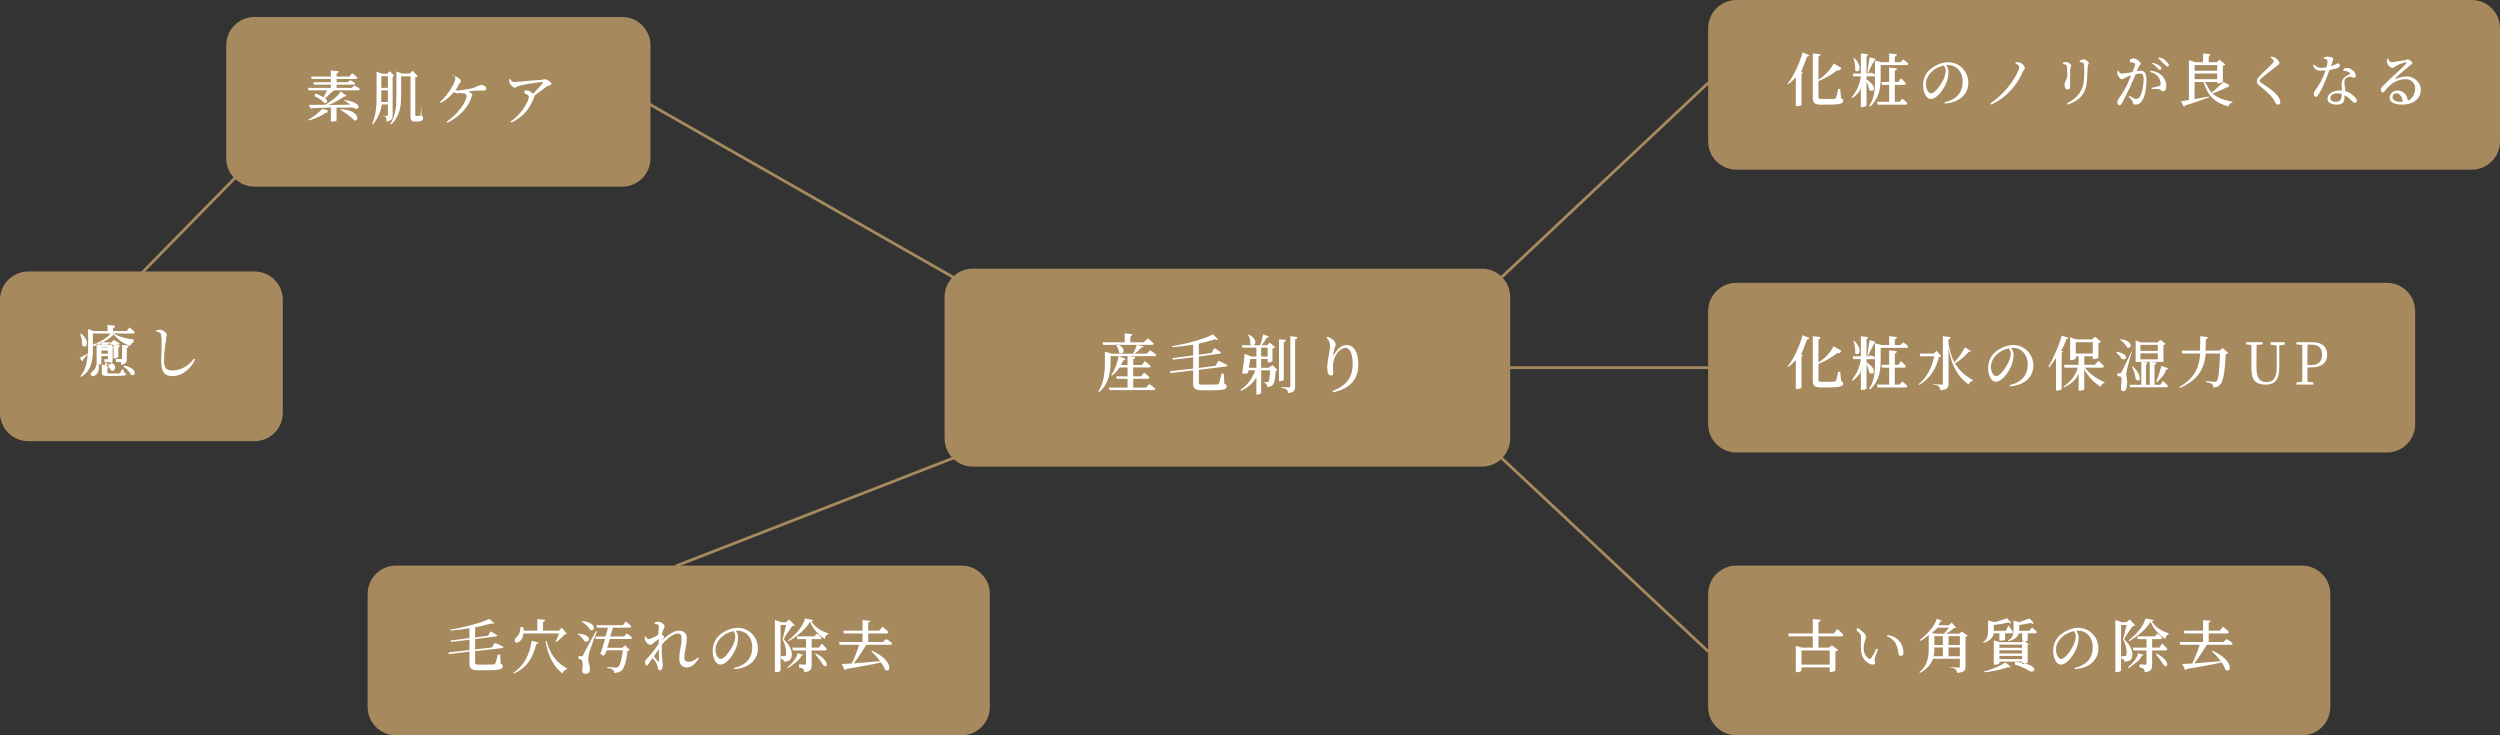 <?xml version="1.0" encoding="utf-8"?>
<!-- Generator: Adobe Illustrator 15.0.0, SVG Export Plug-In . SVG Version: 6.00 Build 0)  -->
<!DOCTYPE svg PUBLIC "-//W3C//DTD SVG 1.1//EN" "http://www.w3.org/Graphics/SVG/1.1/DTD/svg11.dtd">
<svg version="1.1" id="レイヤー_1" xmlns="http://www.w3.org/2000/svg" xmlns:xlink="http://www.w3.org/1999/xlink" x="0px"
	 y="0px" width="884px" height="260px" viewBox="0 0 884 260" enable-background="new 0 0 884 260" xml:space="preserve">
<rect x="0" y="0" width="884" height="260" fill="#333333" stroke="none"/>
<g>
	<path fill-rule="evenodd" clip-rule="evenodd" fill="#A7895E" d="M344,95h180c5.52,0,10,4.48,10,10v50c0,5.52-4.48,10-10,10H344
		c-5.52,0-10-4.48-10-10v-50C334,99.48,338.48,95,344,95z"/>
	<g>
		<path fill-rule="evenodd" clip-rule="evenodd" fill="#FFFFFF" d="M405.23,137.061h-4.53v-3.121h5.26c0.28,0,0.48-0.149,0.55-0.459
			c-0.73-0.791-1.96-1.73-1.96-1.73l-1.06,1.311h-2.79v-3.121h5.59c0.31,0,0.53-0.15,0.59-0.49c-0.79-0.81-2.02-1.76-2.02-1.76
			l-1.1,1.37h-3.06V127c0.51-0.1,0.68-0.36,0.73-0.82l-2.73-0.27v3.15h-2.38c0.34-0.54,0.66-1.1,0.94-1.7
			c0.47,0.02,0.61-0.18,0.64-0.49l-2.35-0.94c-0.52,2.73-1.51,5.21-2.61,6.63l0.3,0.239c0.97-0.72,1.86-1.68,2.63-2.86h2.83v3.121
			h-3.99l0.17,0.879h3.82v3.121h-6.62l0.24,0.879h15.6c0.31,0,0.53-0.149,0.59-0.489c-0.81-0.771-2.13-1.65-2.13-1.65
			L405.23,137.061z M394.64,122c0.5,0.71,1.02,1.76,1.06,2.68c1.75,1.03,2.85-1.64-0.84-3.05L394.64,122z M392.7,125.94h15.54
			c0.33,0,0.53-0.15,0.57-0.49c-0.79-0.75-2.13-1.61-2.13-1.61l-1.15,1.22h-4.29c0.9-0.66,1.8-1.54,2.38-2.22
			c0.46,0.04,0.72-0.11,0.81-0.34l-2.46-0.56c-0.29,0.92-0.8,2.24-1.26,3.12h-8.01v-0.02h0.32l-2.32-0.69v3.45
			c0,3.431-0.24,7.4-2.33,10.62l0.26,0.24c3.74-3.1,4.07-7.74,4.07-10.86V125.94z M404.37,121.06h-4.67V119
			c0.48-0.22,0.64-0.47,0.68-0.84l-2.68-0.28v3.18h-7.81l0.19,0.88h17.3c0.31,0,0.53-0.15,0.59-0.49c-0.81-0.83-2.11-1.8-2.11-1.8
			L404.37,121.06z"/>
		<path fill-rule="evenodd" clip-rule="evenodd" fill="#FFFFFF" d="M433.49,129.6c0.27-0.02,0.51-0.18,0.53-0.44
			c-0.99-0.66-3.18-1.61-3.18-1.61l-1.03,1.78l-5.91,0.77v-4.02l7.33-1.02c0.26-0.04,0.48-0.19,0.5-0.46
			c-0.89-0.64-2.34-1.56-2.34-1.56l-0.96,1.76l-4.53,0.64v-3.35v-0.57c2.15-0.48,4.13-1.01,5.69-1.54c0.55,0.2,0.93,0.18,1.13,0
			l-1.82-1.76c-2.87,1.56-9.11,3.35-14.39,4.16l0.06,0.4c2.42-0.18,4.95-0.51,7.33-0.93v3.83l-7.37,0.95l0.26,0.57l7.11-0.88v4
			l-8.23,0.97l0.24,0.62l7.99-0.95v4.601c0,1.959,0.85,2.439,3.15,2.439h2.82c4.74,0.02,5.89-0.29,5.89-1.41
			c0-0.43-0.18-0.68-0.82-0.9l-0.18-3.539h-0.86c-0.35,1.649-0.65,2.99-0.87,3.41c-0.13,0.239-0.25,0.33-0.57,0.369
			c-0.41,0.03-1.3,0.07-2.49,0.07h-2.77c-1.08,0-1.3-0.221-1.3-0.811v-4.43L433.49,129.6z"/>
		<path fill-rule="evenodd" clip-rule="evenodd" fill="#FFFFFF" d="M456.26,118.87v17.71c0,0.3-0.109,0.42-0.48,0.42
			c-0.449,0-2.619-0.16-2.619-0.16v0.311c1.02,0.16,1.52,0.359,1.84,0.619c0.279,0.311,0.41,0.701,0.48,1.23
			c2.189-0.2,2.459-0.99,2.459-2.279V120c0.551-0.09,0.75-0.39,0.801-0.82L456.26,118.87z M453.939,121
			c0.541-0.12,0.721-0.42,0.781-0.84L452.26,120v14.8h0.32c0.65,0,1.359-0.35,1.359-0.521V121z M448.561,130.06h-2.621v-3.12h2.32
			v1.26h0.28c0.56,0,1.38-0.4,1.399-0.57v-4.42c0.461-0.09,0.811-0.27,0.931-0.49l-1.931-1.56l-0.84,0.9h-1.97
			c0.66-0.83,1.351-1.89,1.79-2.7c0.359,0.04,0.66-0.16,0.76-0.4l-2.039-0.73c-0.221,1.13-0.611,2.71-1.041,3.83h-2.41
			c1.011-0.2,1.25-2.44-1.6-3.74l-0.35,0.16c0.86,0.83,0.86,2.17,0.86,3.3c0.23,0.15,0.49,0.24,0.71,0.28h-3.68l0.18,0.88h4.95v3.12
			h-1.84l-2.32-0.94c-0.15,1.79-0.53,4.78-0.86,6.94c0.84,0.16,1.43,0.09,2.03-0.15c0.07-0.28,0.13-0.631,0.23-0.97h2.32
			c-0.811,2.6-2.51,5.13-5.19,6.91l0.24,0.33c2.66-1.26,4.34-2.859,5.39-4.77v6.09h0.27c0.881,0,1.41-0.4,1.41-0.51v-8.05h3.16
			c-0.119,2.47-0.3,3.73-0.56,4.05c-0.08,0.109-0.17,0.15-0.33,0.15c-0.28,0-1.06-0.061-1.53-0.111L446.55,135
			c0.421,0.09,0.83,0.311,1,0.529c0.479,0.601,0.56,1,0.56,1.33c0.551-0.02,1.101-0.159,1.591-0.459
			c0.909-0.621,1.21-2.15,1.399-5.25c0.28-0.061,0.471-0.17,0.58-0.391l-1.729-1.65L448.561,130.06z M445.939,122.94h2.32v3.12
			h-2.32V122.94z M441.59,130.06c0.19-1.09,0.38-2.26,0.51-3.12h2.16v3.12H441.59z"/>
		<path fill-rule="evenodd" clip-rule="evenodd" fill="#FFFFFF" d="M470.3,122.3c0.091,1.29-1,5.36-1,7.67
			c0,0.64,0.12,1.629,0.351,2.139c0.25,0.511,0.58,0.681,1,0.681c0.459,0,0.789-0.33,0.789-0.81c0-0.791-0.14-1.48-0.14-2.4
			c0-1.5,0.421-2.8,1.171-4.18c0.829-1.48,2.209-2.4,3.27-2.4c1.55,0,2.56,2,2.56,5.65c0,3.879-1.271,7.42-7.12,9.6l0.26,0.46
			c6.531-1.41,8.86-5.149,8.86-9.81c0-4.18-1.44-6.9-4.21-6.9c-1.57,0-3.15,1.33-4.3,3.22c-0.261,0.42-0.45,0.4-0.38-0.06
			c0.14-0.75,0.29-1.39,0.529-2.09c0.17-0.55,0.36-0.91,0.36-1.4c0-0.57-0.819-1.61-1.78-2.13c-0.369-0.22-0.789-0.36-1.229-0.44
			l-0.271,0.26C469.95,120.42,470.3,121.05,470.3,122.3z"/>
	</g>
	<path fill-rule="evenodd" clip-rule="evenodd" fill="#A7895E" d="M614,100h230c5.52,0,10,4.48,10,10v40c0,5.52-4.48,10-10,10H614
		c-5.52,0-10-4.48-10-10v-40C604,104.48,608.48,100,614,100z"/>
	<g>
		<path fill-rule="evenodd" clip-rule="evenodd" fill="#FFFFFF" d="M650.7,131.48H650c-0.32,1.47-0.63,2.789-0.85,3.149
			c-0.121,0.21-0.25,0.28-0.49,0.32c-0.381,0.03-1.12,0.05-2.15,0.05h-2.29c-1,0-1.22-0.2-1.22-0.689v-5.63
			c2.58-1.05,5.109-2.54,6.63-3.84c0.53,0.21,1.07,0.11,1.479-0.84l-2.75-1.56c-1.14,2.35-3.27,4.37-5.359,5.75V120
			c0.49-0.12,0.689-0.41,0.73-0.81l-2.73-0.32v15.81c0,1.811,0.82,2.32,2.99,2.32h2.439c4,0,5.32-0.33,5.32-1.38
			c0-0.41-0.16-0.66-0.721-0.851L650.7,131.48z M632.3,129.8c0.94-0.69,1.86-1.53,2.7-2.49v10.25h0.38c0.729,0,1.59-0.32,1.62-0.42
			V125.98c0.34-0.05,0.52-0.16,0.6-0.3l-0.699-0.25c0.789-2.12,1.479-3.7,2.08-5.39c0.43,0.05,0.67-0.18,0.75-0.53l-2.32-1
			c-1.27,4.47-3.471,8.96-5.37,11.1L632.3,129.8z"/>
		<path fill-rule="evenodd" clip-rule="evenodd" fill="#FFFFFF" d="M671.66,136H670v-6h3.359c0.281,0,0.48-0.17,0.541-0.55
			c-0.641-0.84-1.721-1.76-1.721-1.76l-0.9,1.31H670v-4c0.5-0.12,0.68-0.41,0.72-0.82l-2.72-0.3V129h-2.689l0.149,1H668v6h-4.28
			l0.21,1h9.971c0.279,0,0.459-0.17,0.52-0.529c-0.66-0.801-1.779-1.58-1.779-1.58L671.66,136z M665,123h9.24
			c0.26,0,0.46-0.18,0.5-0.54c-0.66-0.74-1.78-1.42-1.78-1.42L672,122h-2v-2c0.5-0.09,0.68-0.39,0.72-0.82l-2.72-0.3V122h-2.7
			l-2.3-0.6v5.86c0,3.85,0,7.09-2.09,10.24l0.33,0.221c3.41-3.111,3.76-6.831,3.76-10.461V123z M660,127h3v-0.55
			c0-0.45-1.52-0.77-1.52-0.77l-0.94,0.32H660v-6c0.34-0.12,0.439-0.4,0.47-0.83l-2.47-0.28V126h-2.84l0.16,1H658
			c-0.41,3.18-1.79,5.609-3.2,7.439l0.3,0.23c1.34-1.109,2.811-2.391,2.9-3.81v7h0.42c0.76,0,1.58-0.34,1.58-0.52v-8.73
			c0.43,1.29,0.9,2.41,1,3.25c2,1.021,2.67-1.459-1-3.779V127z M655.38,120.53c0.32,0.92,0.74,2.94,0.62,4.47
			c1.65,1,2.63-1.6-0.359-4.52L655.38,120.53z M660.54,126c0.58-1.78,1.76-3.75,2.46-4.87c0,0,0-0.15,0.08-0.34l-1.96-0.52
			c-0.28,1.26-0.591,3.6-0.81,5.41L660.54,126z"/>
		<path fill-rule="evenodd" clip-rule="evenodd" fill="#FFFFFF" d="M694.859,122.83c-0.819,1.34-2.359,3.82-3.799,5.29
			c-0.9-1.61-1.621-4.03-2.061-6.43V120c0.5-0.12,0.641-0.39,0.7-0.81l-2.7-0.32v16.7c0,0.31-0.12,0.43-0.48,0.43
			c-0.479,0-2.879-0.18-2.879-0.18V136c1.079,0.141,1.6,0.34,1.959,0.62c0.32,0.44,0.461,0.83,0.521,1.38
			c2.56-0.221,2.88-1,2.88-2.29v-12.56c1.2,6.97,3.74,10.321,7.1,12.831c0.26-0.74,0.82-1.271,1.5-1.371l0.061-0.199
			c-2.34-1.23-4.66-3.061-6.381-5.92c1.861-1.12,3.761-2.7,4.9-4.16c0.461,0.1,0.641,0.02,0.78-0.18L694.859,122.83z M684.76,124.02
			L683.82,125h-5l0.16,1h4.939c-0.72,3.69-2.48,7.45-5.52,9.859l0.22,0.24c4.12-2.32,6.06-6.12,7-9.879
			c0.44-0.04,0.64-0.1,0.78-0.33L684.76,124.02z"/>
		<path fill-rule="evenodd" clip-rule="evenodd" fill="#FFFFFF" d="M710.67,136.6c5.859-0.379,8.33-3.879,8.33-7.32
			c0-4.16-3.3-7.28-7.1-7.28c-2.17,0-4.48,0.97-6.291,2.42c-1.879,1.56-2.609,3.74-2.609,5.7c0,2.521,1.109,4.88,2.7,4.88
			c2.42,0,4.989-3.96,5.77-6.4c0.351-1.16,0.53-2.34,0.53-3.32c0-0.82-0.4-1.6-0.83-2.24c0.21-0.02,0.41-0.04,0.609-0.04
			c2.931,0,5.221,2.3,5.221,5.88c0,3.601-2,6.32-6.42,7.28L710.67,136.6z M711,124.98c0,0.96-0.38,2.22-0.85,3.24
			c-0.871,1.74-2.91,4.78-4.32,4.78c-0.91,0-1.83-1.46-1.83-3.28c0-1.72,0.83-3.26,2.21-4.52c1.12-1.02,2.62-1.72,4.14-2.02
			C710.73,123.72,711,124.28,711,124.98z"/>
		<path fill-rule="evenodd" clip-rule="evenodd" fill="#FFFFFF" d="M743.38,130c0.3,0,0.5-0.17,0.56-0.55
			c-0.739-0.88-1.92-1.9-1.92-1.9l-1.3,1.45H737v-3h3v0.99h0.32c0.649,0,1.649-0.36,1.68-0.49v-5.23c0.42-0.07,0.72-0.22,0.859-0.48
			l-2.06-1.73L739.73,120h-5.681l-2.05-0.74v8.08h0.3c0.841,0,1.7-0.39,1.7-0.56V126h1v3h-5.13l0.159,1h4.611
			c-0.461,2.54-2.511,5-4.98,6.721l0.189,0.26c2.68-1.26,4.541-2.961,5.15-5.041v6.201h0.32c0.979,0,1.68-0.381,1.68-0.5v-7.081
			c1.37,2.68,3.55,4.84,5.82,6.2c0.199-0.8,0.699-1.26,1.34-1.38l0.04-0.22c-2.23-0.92-5.351-2.86-6.98-5.16H743.38z M734,121h6v4
			h-6V121z M729.02,118.7c-1.129,4.02-3.02,8.06-4.699,10.92l0.279,0.35c0.86-1.23,1.641-2.24,2.4-3.37v11.5h0.38
			c0.729,0,1.59-0.379,1.62-0.52v-12.95c0.359-0.06,0.54-0.16,0.62-0.32l-0.87-0.27c0.77-1.14,1.38-2.38,1.92-4.18
			c0.439,0,0.689-0.16,0.77-0.42L729.02,118.7z"/>
		<path fill-rule="evenodd" clip-rule="evenodd" fill="#FFFFFF" d="M763.859,136.061h-2.02V129c0.42-0.1,0.6-0.41,0.641-0.81
			l-2.32-0.3v8.17h-1.32V129c0.301-0.1,0.43-0.41,0.45-0.81l-2.13-0.3v8.17h-4.12l0.149,0.879h12.871c0.26,0,0.459-0.149,0.52-0.489
			c-0.641-0.79-1.76-1.72-1.76-1.72L763.859,136.061z M754.24,123.21c-3.59,7.48-3.59,7.48-4.1,8.31
			c-0.201,0.48-0.261,0.48-0.521,0.48h-0.88v1c0.42,0.02,0.72,0.05,1,0.141c0.47,0.139,0.609,1.109,0.24,3.469
			c-0.08,1.391,0.239,1.73,0.649,1.73c0.83,0,1.33-0.561,1.37-1.439c0.43-2.61-0.141-3.51-0.16-4.461c0-0.5,0.11-1.17,0.27-1.79
			c0.25-1.03,1.631-6.12,2.36-8.6L754.24,123.21z M748.24,124.64c0.76,0.61,1.64,1.43,1.859,2.16c1.99,1.14,3.03-1.68-1.68-2.44
			L748.24,124.64z M749.641,120.1c0.92,0.64,2.239,1.99,2.56,2.79c1.5,0.77,2.47-2.33-2.38-2.95L749.641,120.1z M753.93,129.66
			c0.631,1.449,1.271,3.65,1.23,4.34c1.57,1.82,2.689-0.88-0.99-4.47L753.93,129.66z M762.75,135.12c1.24-1.39,2.43-2.11,3.189-4.43
			c0.42,0.03,0.641-0.16,0.74-0.43l-2.41-0.89c-0.52,2.13-1.289,4.18-1.81,5.63L762.75,135.12z M756.84,127.94H763v0.04h0.34
			c0.96,0,1.66-0.01,1.66-0.02V122c0.42-0.06,0.62-0.18,0.76-0.41l-1.85-1.43l-0.99,0.9h-6l-1.76-0.7V128h0.279
			c0.871,0,1.4-0.02,1.4-0.02V127.94z M756.84,127.06v-2.12H763v2.12H756.84z M763,121.94v2.12h-6.16v-2.12H763z"/>
		<path fill-rule="evenodd" clip-rule="evenodd" fill="#FFFFFF" d="M785.93,123.05L784.82,124h-4.95c0.09-1.29,0.11-2.64,0.13-4
			c0.46-0.09,0.6-0.38,0.66-0.81l-2.66-0.32c0,2.01,0.02,3.62-0.08,5.13h-6.439l0.18,1H778c-0.34,4.61-1.68,8.6-7.359,11.82
			l0.219,0.34c6.94-3.09,8.641-7.3,9.091-12.16H785c-0.16,5.14-0.5,9.109-1.18,9.75c-0.19,0.189-0.36,0.25-0.73,0.25
			c-0.46,0-2.05-0.13-3.05-0.25l-0.021,0.33c0.891,0.16,1.82,0.449,2.181,0.73c0.3,0.26,0.409,0.699,0.39,1.189
			c1.07,0,1.82-0.279,2.37-0.93c1.26-1.09,1.819-5.13,2.04-10.84c0.46-0.08,0.7-0.15,0.88-0.4L785.93,123.05z"/>
		<path fill-rule="evenodd" clip-rule="evenodd" fill="#FFFFFF" d="M807.92,121h-5.061v0.88l2.181,0.31l0.021,7.39
			c0,4.05-1.211,5.54-3.65,5.54c-2.15,0-3.52-1.261-3.52-5.15v-1.86c0-2.12,0-4.12,0.039-6.11l2.11-0.24V121h-5.79v0.78l1.84,0.2
			c0.02,2,0.02,4.05,0.02,6.07v2.4c0,4.36,1.931,5.55,4.961,5.55c2.869,0,4.869-1.23,4.869-5.93l0.021-7.92l1.96-0.27V121z"/>
		<path fill-rule="evenodd" clip-rule="evenodd" fill="#FFFFFF" d="M817.05,129.94c4.351,0,5.841-2.04,5.841-4.52
			c0-2.65-1.57-4.42-5.211-4.42h-5.65v0.77l2.041,0.22c0.039,1.96,0.039,3.93,0.039,5.93v1.1c0,2,0,3.99-0.039,5.99l-2.041,0.221
			V136H818v-0.76l-2.07-0.24c-0.039-1.73-0.039-3.38-0.039-5.06H817.05z M817.32,121.88c2.619,0,3.789,1.28,3.789,3.54
			c0,2.16-1.09,3.64-3.819,3.64h-1.399v-1.14c0-2.03,0-4.07,0.039-6.04H817.32z"/>
	</g>
	<path fill-rule="evenodd" clip-rule="evenodd" fill="#A7895E" d="M614,0h260c5.52,0,10,4.48,10,10v40c0,5.52-4.48,10-10,10H614
		c-5.52,0-10-4.48-10-10V10C604,4.48,608.48,0,614,0z"/>
	<g>
		<path fill-rule="evenodd" clip-rule="evenodd" fill="#FFFFFF" d="M650.7,31.48H650c-0.32,1.47-0.63,2.79-0.85,3.15
			c-0.121,0.21-0.25,0.28-0.49,0.32c-0.381,0.03-1.12,0.05-2.15,0.05h-2.29c-1,0-1.22-0.2-1.22-0.69v-5.63
			c2.58-1.05,5.109-2.54,6.63-3.84c0.53,0.21,1.07,0.11,1.479-0.84l-2.75-1.56c-1.14,2.35-3.27,4.37-5.359,5.74V20
			c0.49-0.12,0.689-0.41,0.73-0.81L641,18.87v15.81c0,1.81,0.82,2.32,2.99,2.32h2.439c4,0,5.32-0.33,5.32-1.38
			c0-0.41-0.16-0.66-0.721-0.85L650.7,31.48z M632.3,29.8c0.94-0.69,1.86-1.53,2.7-2.49v10.25h0.38c0.729,0,1.59-0.32,1.62-0.42
			V25.98c0.34-0.05,0.52-0.16,0.6-0.3l-0.699-0.25c0.789-2.12,1.479-3.7,2.08-5.39c0.43,0.05,0.67-0.18,0.75-0.53l-2.32-1
			c-1.27,4.47-3.471,8.96-5.37,11.1L632.3,29.8z"/>
		<path fill-rule="evenodd" clip-rule="evenodd" fill="#FFFFFF" d="M671.66,36H670v-6h3.359c0.281,0,0.48-0.17,0.541-0.55
			c-0.641-0.84-1.721-1.76-1.721-1.76l-0.9,1.31H670v-4c0.5-0.12,0.68-0.41,0.72-0.82l-2.72-0.3V29h-2.689l0.149,1H668v6h-4.28
			l0.21,1h9.971c0.279,0,0.459-0.17,0.52-0.53c-0.66-0.8-1.779-1.58-1.779-1.58L671.66,36z M665,23h9.24c0.26,0,0.46-0.18,0.5-0.54
			c-0.66-0.74-1.78-1.42-1.78-1.42L672,22h-2v-2c0.5-0.09,0.68-0.39,0.72-0.82l-2.72-0.3V22h-2.7l-2.3-0.6v5.86
			c0,3.85,0,7.09-2.09,10.24l0.33,0.22c3.41-3.11,3.76-6.83,3.76-10.46V23z M660,27h3v-0.55c0-0.45-1.52-0.77-1.52-0.77L660.54,26
			H660v-6c0.34-0.12,0.439-0.4,0.47-0.83L658,18.89V26h-2.84l0.16,1H658c-0.41,3.18-1.79,5.61-3.2,7.44l0.3,0.23
			c1.34-1.11,2.811-2.39,2.9-3.81v7h0.42c0.76,0,1.58-0.34,1.58-0.52v-8.73c0.43,1.29,0.9,2.41,1,3.25c2,1.02,2.67-1.46-1-3.78V27z
			 M655.38,20.53c0.32,0.92,0.74,2.94,0.62,4.47c1.65,1,2.63-1.6-0.359-4.52L655.38,20.53z M660.54,26
			c0.58-1.78,1.76-3.75,2.46-4.87c0,0,0-0.15,0.08-0.34l-1.96-0.52c-0.28,1.26-0.591,3.6-0.81,5.41L660.54,26z"/>
		<path fill-rule="evenodd" clip-rule="evenodd" fill="#FFFFFF" d="M687.67,36.6c5.859-0.38,8.33-3.88,8.33-7.32
			c0-4.16-3.3-7.28-7.1-7.28c-2.17,0-4.48,0.97-6.291,2.42c-1.879,1.56-2.609,3.74-2.609,5.7c0,2.52,1.109,4.88,2.7,4.88
			c2.42,0,4.989-3.96,5.77-6.4c0.351-1.16,0.53-2.34,0.53-3.32c0-0.82-0.4-1.6-0.83-2.24c0.21-0.02,0.41-0.04,0.609-0.04
			c2.931,0,5.221,2.3,5.221,5.88c0,3.6-2,6.32-6.42,7.28L687.67,36.6z M688,24.98c0,0.96-0.38,2.22-0.85,3.24
			c-0.871,1.74-2.91,4.78-4.32,4.78c-0.91,0-1.83-1.46-1.83-3.28c0-1.72,0.83-3.26,2.21-4.52c1.12-1.02,2.62-1.72,4.14-2.02
			C687.73,23.72,688,24.28,688,24.98z"/>
		<path fill-rule="evenodd" clip-rule="evenodd" fill="#FFFFFF" d="M714,23.74c0,0.3-0.12,0.74-0.359,1.31
			c-1.361,3.19-4.74,8.07-9.82,11.49l0.32,0.46c5.619-2.75,9.1-6.92,11.129-11.63c0.28-0.72,0.73-0.79,0.73-1.31
			c0-0.63-0.939-1.64-1.689-1.92c-0.451-0.14-1.031-0.16-1.57-0.14l-0.08,0.4C713.66,22.89,714,23.19,714,23.74z"/>
		<path fill-rule="evenodd" clip-rule="evenodd" fill="#FFFFFF" d="M730.48,22.91c0.319,0.16,0.359,0.31,0.399,0.77
			c0.101,0.74,0.12,2.71,0.12,3.63c-0.76,1.53-1,2.26-1,2.77c0,0.85,0.49,1.57,1.109,1.57c0.511,0,0.891-0.29,0.891-1.12
			c0-0.96-0.05-5.03,0.02-5.89c0.061-0.75,0.351-0.96,0.351-1.38c0-0.55-1.06-1.33-1.69-1.33c-0.38,0-0.859,0.11-1.279,0.27v0.37
			C729.82,22.67,730.18,22.77,730.48,22.91z M738,28c0.061-1.2,0.16-3.34,0.2-4.5c0.04-0.63,0.399-0.75,0.399-1.2
			c0-0.47-1.18-1.3-1.789-1.3c-0.391,0-1.011,0.26-1.461,0.51l0.021,0.38c0.489,0.08,0.909,0.17,1.159,0.31
			c0.351,0.2,0.391,0.45,0.41,0.83c0.09,1.27,0.061,3.24-0.039,4.93c-0.25,3.99-2.11,6.6-6.051,8.65l0.28,0.39
			C735.779,35.41,737.83,32.6,738,28z"/>
		<path fill-rule="evenodd" clip-rule="evenodd" fill="#FFFFFF" d="M763.18,20.58c1.08,1.1,1.641,1.75,2.141,2.15
			c0.49,0.4,0.74,0.76,1.06,0.76c0.34,0,0.54-0.16,0.54-0.46c0-0.37-0.22-0.68-0.74-1.03c-0.58-1.04-1.52-1.42-2.729-1.74
			L763.18,20.58z M760.279,25.47c1.381,0.29,2.24,0.88,2.861,1.71c0.639,0.86,0.84,1.79,0.859,2.35c0.02,0.54-0.09,0.74-0.55,0.91
			c-0.58,0.2-1.79,0.43-2.66,0.62l0.11,0.45c0.779-0.06,2.08-0.08,2.569,0.02c0.671,0.15,0.65,0.74,1.351,0.74
			c0.8,0,1.18-0.74,1.18-1.69c0-1.59-0.59-2.97-1.6-3.88c-0.95-0.94-2.19-1.5-3.9-1.72L760.279,25.47z M753.16,22
			c0.52,0.05,1.199,0.15,1.52,0.28c0.26,0.12,0.32,0.27,0.32,0.47c0,0.31-0.4,1.37-0.98,2.74c-1.52,0.35-3.199,0.51-3.84,0.51
			c-0.56,0-0.74-0.31-1-0.96l-0.359,0.07c-0.12,0.42-0.18,0.89-0.101,1.03c0.16,0.85,0.96,1.86,1.5,1.86c0.5,0,0.8-0.27,1.62-0.67
			c0.4-0.2,1.02-0.49,1.7-0.78c-0.44,1.28-0.92,2.42-1.38,3.38c-1.1,2.19-2.04,3.68-3.1,5.09c-0.301,0.45-0.36,0.72-0.36,1.19
			c0,0.65,0.36,1.01,0.7,1.01c0.359,0,0.619-0.16,0.959-0.8c0.82-1.44,1.881-3.66,2.94-5.89c0.601-1.29,1.261-2.86,1.82-4.24
			c0.64-0.17,1.239-0.29,1.67-0.29c0.92,0,1.21,0.64,1.21,2.02c0,2.27-0.59,4.92-1.25,6.01c-0.471,0.74-0.88,0.97-1.48,0.97
			c-0.47,0-1.33-0.5-2.39-1.14l-0.2,0.31c1.061,1.04,1.221,1.3,1.34,1.69c0.26,0.81,0.42,1.14,1.121,1.14
			c0.989,0,1.819-0.58,2.329-1.42c1.011-1.65,1.53-4.56,1.53-7.1c0-2.52-0.689-3.48-1.93-3.48c-0.42,0-1,0.09-1.53,0.18l0.78-1.65
			c0.229-0.47,0.68-0.67,0.68-1.07c0-0.44-1.55-1.78-2.38-1.78c-0.62,0-1.101,0.16-1.46,0.32V22z M760.96,22.43
			c0.88,0.55,1.42,1.1,1.819,1.53c0.381,0.39,0.621,0.74,0.94,0.74c0.32,0,0.54-0.2,0.54-0.5c0-0.31-0.18-0.59-0.66-0.96
			c-0.539-0.41-1.34-0.76-2.399-1.07L760.96,22.43z"/>
		<path fill-rule="evenodd" clip-rule="evenodd" fill="#FFFFFF" d="M786.359,29.06c-1.1,0.63-3.02,2.7-4.33,3.7
			c-0.84-0.92-1.739-2.85-2.399-3.76H784v0.44h0.32c0.67,0,1.66-0.25,1.68-0.34v-5.88c0.42-0.06,0.72-0.19,0.859-0.43l-2.069-1.7
			L783.83,22H781v-2c0.37-0.32,0.51-0.54,0.54-0.86L779,18.89V22h-2.78L774,21.23v14.13c-1.2,0.2-2.18,0.36-2.82,0.44l1.04,1.96
			c0.2-0.06,0.4-0.22,0.48-0.48c3.95-1.18,6.3-2.16,8.47-2.86l-0.029-0.3c-2.121,0.34-3.711,0.68-5.141,0.94V29h3.15
			c1.56,5.02,4.069,7.36,8.83,8.64c0.239-0.78,0.739-1.3,1.439-1.44l0.02-0.22c-2.799-0.52-5.58-1.4-7.1-2.92
			c1.54-0.62,3.86-1.48,5.08-2.22c0.42,0.22,0.62,0.18,0.76-0.84L786.359,29.06z M784,23v2h-8v-2H784z M776,26h8v2h-8V26z"/>
		<path fill-rule="evenodd" clip-rule="evenodd" fill="#FFFFFF" d="M804,21.65c0,0.25-0.13,0.45-0.51,0.84
			c-0.98,1.08-4.221,3.92-5.08,5.12c-0.27,0.37-0.41,0.74-0.41,1.1c0,0.41,0.18,0.84,0.58,1.27c2.46,2,4.109,3.43,5.09,4.78
			c0.57,0.83,0.76,1.3,0.971,1.71c0.149,0.29,0.43,0.53,0.779,0.53c0.62,0,0.9-0.43,0.9-0.98c0-0.61-0.381-1.33-0.94-2.08
			c-1.31-1.74-3.38-3.02-5.62-4.55c-0.49-0.33-0.76-0.57-0.76-0.84c0-0.24,0.16-0.45,0.779-1.02c0.931-0.82,3.771-3.06,5.141-4.1
			c0.689-0.53,1.08-0.68,1.08-1.16c0-0.54-0.75-1.45-1.53-1.88c-0.38-0.21-0.85-0.31-1.399-0.39l-0.271,0.33
			C803.641,20.88,804,21.29,804,21.65z"/>
		<path fill-rule="evenodd" clip-rule="evenodd" fill="#FFFFFF" d="M828.5,25c0.7,0.04,1.609,0.2,2.2,0.59
			c0.329,0.2,0.399,0.42,0.069,0.61c-0.289,0.29-1.229,0.61-1.89,1.27c-0.61,0.61-0.88,1.33-0.88,2.39c0,0.67,0.08,1.42,0.12,2.18
			c-0.25-0.02-0.521-0.04-0.79-0.04c-2.59,0-4.33,1.2-4.33,2.94c0,1.3,1.32,2.06,3.34,2.06c1.79,0,2.66-0.71,2.66-2.44
			c0-0.27-0.01-0.57-0.03-0.88c1.011,0.47,1.851,1.15,2.53,1.89c0.52,0.49,0.8,0.8,1.22,0.8c0.36,0,0.64-0.21,0.64-0.69
			c0-0.69-0.56-1.42-1.6-2.14c-0.54-0.54-1.369-1.02-2.42-1.29c-0.12-1.1-0.311-2.18-0.34-2.72c-0.04-0.7,0-1.29,0.34-1.69
			c0.34-0.41,0.93-0.63,1.49-0.7c0.79-0.04,1.13,0.35,1.609,0.35c0.391,0,0.561-0.32,0.561-0.78c0-0.82-0.6-1.58-1.66-2.25
			c-0.66-0.48-1.561-0.56-2.46-0.25L828.5,25z M828,33.7c0,1.33-0.471,2.3-2.05,2.3c-1.39,0-1.95-0.59-1.95-1.38
			c0-0.76,0.8-1.62,2.42-1.62c0.561,0,1.09,0.07,1.58,0.18V33.7z M821.641,20.64c0.26,0.06,0.619,0.18,0.92,0.34
			c0.34,0.18,0.459,0.36,0.439,0.78c-0.02,0.5-0.141,1.28-0.32,2.04c-0.539,0.1-1.18,0.2-1.76,0.2c-1.34,0-1.84-0.44-2.7-1.14
			l-0.34,0.24c0.62,1.48,1.32,1.9,2.88,1.9c0.48,0,1-0.03,1.52-0.08c-0.899,2.99-2.479,5.5-3.739,7.21
			c-0.28,0.35-0.38,0.66-0.38,1.05c0,0.52,0.24,1.06,0.72,1.06c0.42,0,0.7-0.43,1.06-1.01c1.601-2.47,2.961-6.33,3.761-8.48
			c1.479-0.22,2.55-0.55,3.11-0.85c0.229-0.16,0.58-0.42,0.58-0.8c0-0.42-0.341-0.7-0.721-0.7c-0.3,0-0.67,0.44-2.439,1.02
			c0.81-2.32,0.91-2.76,0.539-3c-0.42-0.24-1.14-0.38-1.81-0.38c-0.44,0-0.979,0.14-1.319,0.28V20.64z"/>
		<path fill-rule="evenodd" clip-rule="evenodd" fill="#FFFFFF" d="M844.08,20.84c-0.08,0.42-0.12,0.82-0.04,1.18
			c0.12,0.76,0.899,1.98,2.021,1.98c0.369,0,0.68-0.37,1.069-0.59c1.021-0.65,2.82-1.27,3.55-1.39c0.301-0.05,0.42,0.06,0.211,0.37
			c-1.011,1.32-5.311,4.92-8.25,7.98c-0.521,0.52-0.74,0.83-0.761,1.25c-0.04,0.61,0.3,1.08,0.62,1.08c0.34,0.03,0.52-0.15,0.88-0.7
			c1.7-2.17,4.05-4,7.24-4c2.19,0,3.46,1.61,3.38,3.36c-0.02,1.72-0.9,3.49-2.58,4.26c-0.32-2.52-2.04-3.62-3.6-3.62
			c-1.53,0-2.82,1.05-2.82,2.51c0,1.77,1.939,2.49,4.47,2.49c3.75,0,6.48-2.03,6.53-5.2c0.04-2.82-2.65-4.8-4.971-4.8
			c-1.579,0-2.879,0.53-3.819,0.94c-0.2,0.1-0.31-0.11-0.13-0.33c0.98-1.08,3.9-3.47,4.859-4.29c0.59-0.56,1.061-0.62,1.061-1.03
			c0-0.55-1.08-1.29-1.689-1.29c-0.281,0-0.311,0.18-0.92,0.31c-1.33,0.09-3.811,0.69-4.65,0.69c-0.69,0-1.04-0.6-1.32-1.2
			L844.08,20.84z M848.779,36C846.91,36,846,35.26,846,34.33c0-0.82,0.529-1.33,1.3-1.33c1.15,0,2.091,1.05,2.36,2.95
			C849.37,35.97,849.09,36,848.779,36z"/>
	</g>
	<path fill-rule="evenodd" clip-rule="evenodd" fill="#A7895E" d="M614,200h200c5.52,0,10,4.48,10,10v40c0,5.52-4.48,10-10,10H614
		c-5.52,0-10-4.48-10-10v-40C604,204.48,608.48,200,614,200z"/>
	<g>
		<path fill-rule="evenodd" clip-rule="evenodd" fill="#FFFFFF" d="M648.42,224H643v-4c0.49-0.12,0.68-0.41,0.74-0.82l-2.74-0.3V224
			h-8.66l0.141,1H641v4h-3.87l-2.13-0.63v9.33h0.311c0.85,0,1.689-0.38,1.689-0.56V236h10v1.62h0.29c0.67,0,1.69-0.36,1.71-0.479
			v-6.811c0.46-0.07,0.82-0.24,0.96-0.471l-2.19-1.709l-1.02,0.85H643v-4h8.24c0.3,0,0.479-0.17,0.539-0.55
			c-0.779-0.94-2.1-2.03-2.1-2.03L648.42,224z M647,230v5h-10v-5H647z"/>
		<path fill-rule="evenodd" clip-rule="evenodd" fill="#FFFFFF" d="M670.32,227.529c0.76,1.431,0.859,2.891,1.02,3.701
			c0.1,0.459,0.4,0.689,0.76,0.689c0.641,0,0.961-0.42,0.961-1.29c0-1.33-0.58-3.13-1.74-4.239c-1-0.931-2.021-1.591-3.98-1.861
			l-0.14,0.421C668.6,225.48,669.68,226.34,670.32,227.529z M658,229.32c0.1,3.47,1.9,4.97,3.48,5.55c0.939,0.351,1.6,0.01,1.6-0.53
			c0-0.42-0.32-0.47-0.18-1.29c0.08-0.6,0.68-2.2,1.14-3.5l-0.5-0.21c-0.601,1.189-1.3,2.54-1.94,3.43
			c-0.18,0.25-0.42,0.28-0.72,0.15c-0.8-0.38-1.88-1.55-1.88-3.74c0-2.06,0.8-3.22,0.8-4.1c0-0.811-1.05-1.721-1.7-2.061
			c-0.42-0.59-0.92-0.81-1.42-1.02l-0.16,1c1.32,0.93,1.551,1.48,1.551,2.52C658.07,226.51,657.939,227.91,658,229.32z"/>
		<path fill-rule="evenodd" clip-rule="evenodd" fill="#FFFFFF" d="M693.72,223.33l-0.909,0.73h-4.761
			c1.21-0.551,2.229-1.391,2.88-1.961c0.381-0.029,0.59-0.05,0.76-0.189l-1.6-1.79l-0.9,0.94h-3.77
			c0.26-0.44,0.49-0.881,0.689-1.301c0.42,0.061,0.521-0.02,0.58-0.24l-1.83-0.699c-0.89,2.88-3.659,5.63-6.06,7.539l0.22,0.261
			c1.041-0.53,2.041-1.22,2.98-2.14v4.619c0,3.23-0.46,6.311-3.32,8.601l0.221,0.239c2.619-1.369,3.959-3.17,4.619-5H693v2.681
			c0,0.31-0.109,0.44-0.49,0.44c-0.47,0-2.85-0.17-2.85-0.17L689.439,236c1.101,0.16,1.681,0.38,2.041,0.641
			c0.34,0.42,0.479,0.789,0.56,1.299c2.61-0.199,2.96-0.939,2.96-2.149v-10.62c0.34-0.061,0.62-0.21,0.74-0.439L693.72,223.33z
			 M693,224.939v3.121h-4v-3.121H693z M684,224.939h3v3.121h-3V224.939z M689.17,221.939c-0.43,0.65-1.141,1.521-1.83,2.121h-3.13
			l-1.149-0.34c0.969-0.561,1.51-1.16,2-1.781H689.17z M684,228.939h3v3.121h-3.3c0.25-0.99,0.3-2.011,0.3-2.961V228.939z
			 M689,232.061v-3.121h4v3.121H689z"/>
		<path fill-rule="evenodd" clip-rule="evenodd" fill="#FFFFFF" d="M717.54,223.061H714v-0.551V221c0.85-0.13,2.9-0.43,4.141-0.73
			c0.459,0.36,0.819,0.4,1.039,0.101l-1.5-1.67c-1,0.38-2.81,0.899-3.57,1.3L712,219.439v3.07c0,1.74-0.21,2.98-1.98,4l0.17,0.26
			c2.49-0.74,3.451-1.869,3.701-2.83h1.139v2.541h0.311h0.23l-0.74,0.58h-7.71L705,226.42v8.641h0.33c0.811,0,1.67-0.34,1.67-0.5
			v-0.621h8v0.84h0.32c0.63,0,1.649-0.359,1.68-0.479v-7.14c0.4,1.14,0.68,0.98,0.8,0.859l-1.76-1.199
			c0.601-0.08,0.93-0.26,0.96-0.32v-2.561h2.74c0.279,0,0.46-0.149,0.5-0.489c-0.641-0.75-1.721-1.57-1.721-1.57L717.54,223.061z
			 M715,227.939v1.121h-8v-1.121H715z M715,229.939v1.121h-8v-1.121H715z M707,233.061v-1.121h8v1.121H707z M712.47,235
			c2.21,0.62,3.96,1.5,5.11,2.24c1.74,1.199,4.6-2.1-5.03-3.24L712.47,235z M701.66,237.721c3.17-0.281,6.31-1.041,8.34-1.83
			c0.48,0.17,0.84,0.149,1-0.07l-1.859-1.57c-1.761,1.141-4.75,2.51-7.58,3.15L701.66,237.721z M707,223.939v2.61h0.32
			c1.029,0,1.68-0.28,1.68-0.35v-2.261h2.279c0.281,0,0.48-0.149,0.521-0.489c-0.62-0.94-1.62-2.28-1.62-2.28l-0.88,1.891H705v-0.17
			V221c1.609-0.18,3.95-0.54,5.16-0.93c0.439,0.39,0.8,0.43,1,0.109l-1.48-1.58c-0.949,0.42-2.93,0.98-4.31,1.4l-2.37-0.6v3.49
			c0,1.68-0.18,3.069-1.78,4.239l0.181,0.25c2.6-0.899,3.41-2.3,3.569-3.44H707z"/>
		<path fill-rule="evenodd" clip-rule="evenodd" fill="#FFFFFF" d="M733.67,236.6c5.859-0.379,8.33-3.879,8.33-7.32
			c0-4.159-3.3-7.279-7.1-7.279c-2.17,0-4.48,0.971-6.291,2.42c-1.879,1.561-2.609,3.74-2.609,5.7c0,2.521,1.109,4.88,2.7,4.88
			c2.42,0,4.989-3.96,5.77-6.4c0.351-1.16,0.53-2.34,0.53-3.32c0-0.819-0.4-1.6-0.83-2.239c0.21-0.021,0.41-0.04,0.609-0.04
			c2.931,0,5.221,2.3,5.221,5.88c0,3.601-2,6.32-6.42,7.28L733.67,236.6z M734,224.98c0,0.959-0.38,2.22-0.85,3.24
			c-0.871,1.739-2.91,4.779-4.32,4.779c-0.91,0-1.83-1.46-1.83-3.279c0-1.721,0.83-3.261,2.21-4.521
			c1.12-1.021,2.62-1.72,4.14-2.021C733.73,223.721,734,224.279,734,224.98z"/>
		<path fill-rule="evenodd" clip-rule="evenodd" fill="#FFFFFF" d="M758.641,218.7c-0.66,2.729-3.24,5.659-5.951,7.75l0.211,0.271
			c3.08-1.861,5.879-4.101,7.55-6.861c1.069,2.69,3.01,4.5,5.21,6.111c0.119-1.041,0.6-1.561,1.26-1.74l0.02-0.23
			c-2.359-0.8-4.799-2.05-6.069-4.359c0.51-0.061,0.71-0.16,0.771-0.381L758.641,218.7z M763.58,229H761v-3h3
			c0.26,0,0.439-0.17,0.5-0.55c-0.62-0.75-1.641-1.431-1.641-1.431L762,225h-6.24l0.141,1h3.1v3h-4.82l0.16,1H759v4.79
			c0,0.149-0.1,0.21-0.4,0.21c-0.38,0-2.06-0.07-2.06-0.07V236c0.84,0.12,1.26,0.3,1.479,0.561c0.24,0.239,0.34,0.64,0.36,1.1
			c2.3-0.18,2.62-1,2.62-2.85V230h4.82c0.279,0,0.459-0.17,0.52-0.55c-0.66-0.88-1.8-1.89-1.8-1.89L763.58,229z M762.2,231.12
			c0.979,1.45,2.319,2.95,2.7,3.83c1.68,2.069,2.92-1.31-2.5-3.94L762.2,231.12z M756.04,230.971
			c-0.521,2.059-1.78,3.329-3.63,5.029l0.23,0.279c2.239-1.649,4-2.709,4.819-4.52c0.38,0.051,0.56,0,0.64-0.15L756.04,230.971z
			 M753.08,219.061L751.9,220h-1.69l-2.21-0.76v18.439h0.37c1,0,1.63-0.42,1.63-0.539V221h1.97c-0.35,1.41-0.89,3.48-1.28,5.141
			c1,1.639,1.311,3.619,1.311,4.799c0,0.521-0.15,0.851-0.391,0.99c-0.119,0.061-0.229,0.07-0.409,0.07h-1.04v1
			c0.359,0.05,0.66,0.13,0.79,0.221c0.12,0.119,0.2,0.42,0.2,0.719c2-0.039,2.85-0.609,2.85-2.719c0-1.15-0.92-3.461-2.891-5.15
			c0.711-1.57,2.25-3.59,3.031-4.7c0.459-0.011,0.76-0.07,0.899-0.229L753.08,219.061z"/>
		<path fill-rule="evenodd" clip-rule="evenodd" fill="#FFFFFF" d="M786.18,227H781v-3h6.561c0.279,0,0.479-0.18,0.539-0.57
			c-0.8-0.869-2.08-1.869-2.08-1.869l-1.1,1.439H781v-2.9c0.5-0.1,0.68-0.3,0.72-0.58l-2.72-0.24V223h-6.8l0.18,1H779v3h-8.28
			l0.181,1h6.899c-0.62,2.02-1.7,4.8-2.6,6.6c-1.46,0.101-2.681,0.18-3.54,0.2l1.04,2.181c0.2-0.041,0.399-0.201,0.52-0.42
			c5.341-0.92,9.48-1.66,12.341-2.32c0.619,0.88,1.1,1.779,1.379,2.6c2.101,1.439,3.141-3.3-4.64-6.76l-0.22,0.18
			c1.02,0.961,2.199,2.221,3.16,3.54c-3.301,0.3-6.801,0.58-9.34,0.761c1.379-1.721,3.039-4.36,4.43-6.561h8.609
			c0.261,0,0.461-0.17,0.521-0.55c-0.8-0.78-2.12-1.49-2.12-1.49L786.18,227z"/>
	</g>
	
		<line fill-rule="evenodd" clip-rule="evenodd" fill="none" stroke="#A7895E" stroke-linecap="round" stroke-linejoin="round" stroke-miterlimit="10" x1="534" y1="130" x2="604" y2="130"/>
	
		<line fill-rule="evenodd" clip-rule="evenodd" fill="none" stroke="#A7895E" stroke-linecap="round" stroke-linejoin="round" stroke-miterlimit="10" x1="531" y1="98" x2="604" y2="29.33"/>
	
		<line fill-rule="evenodd" clip-rule="evenodd" fill="none" stroke="#A7895E" stroke-linecap="round" stroke-linejoin="round" stroke-miterlimit="10" x1="531" y1="162" x2="604" y2="230.33"/>
	<path fill-rule="evenodd" clip-rule="evenodd" fill="#A7895E" d="M140,200h200c5.52,0,10,4.48,10,10v40c0,5.52-4.48,10-10,10H140
		c-5.52,0-10-4.48-10-10v-40C130,204.48,134.48,200,140,200z"/>
	<g>
		<path fill-rule="evenodd" clip-rule="evenodd" fill="#FFFFFF" d="M177.54,229.18c0.24-0.02,0.46-0.16,0.48-0.4
			c-0.9-0.6-3.08-1.459-3.08-1.459l-1.03,1.619l-5.91,0.701v-3.66l7.33-0.92c0.26-0.041,0.48-0.181,0.5-0.42
			c-0.89-0.58-2.34-1.42-2.34-1.42l-0.96,1.6L168,225.4v-3.041v-0.52c2.15-0.439,4.13-0.92,5.69-1.4c0.55,0.181,0.93,0.16,1.13,0
			l-1.82-1.6c-2.87,1.42-8.92,3.04-13.72,3.78l0.06,0.36c2.2-0.16,4.5-0.461,6.66-0.84v3.479l-6.7,0.86l0.24,0.52l6.46-0.8v3.64
			l-7.48,0.881l0.22,0.559l7.26-0.859v4.18c0,1.92,0.85,2.4,3.15,2.4h2.82c4.74,0.02,5.811-0.29,5.811-1.41
			c0-0.43-0.16-0.67-0.74-0.869l-0.18-3.221H176c-0.35,1.5-0.65,2.721-0.87,3.1c-0.13,0.221-0.25,0.301-0.57,0.34
			c-0.41,0.021-1.3,0.061-2.49,0.061H169.3c-1.08,0-1.3-0.2-1.3-0.74v-4.02L177.54,229.18z"/>
		<path fill-rule="evenodd" clip-rule="evenodd" fill="#FFFFFF" d="M192.9,226.82c0.86,5.02,2.88,9.039,6.04,11.34
			c0.14-0.76,0.72-1.32,1.52-1.58l0.04-0.24c-3.38-1.74-6.18-5.08-7.2-9.699L192.9,226.82z M181.7,238.16
			c4.189-1.84,6.66-5.02,7.96-10.54c0.44,0,0.729-0.16,0.8-0.42l-2.48-0.62c-0.72,5.24-2.96,9.02-6.5,11.34L181.7,238.16z
			 M197.7,224c-0.32,0.92-0.86,2.16-1.26,2.939l0.22,0.16c0.979-0.72,2.26-1.899,2.96-2.779c0.42-0.021,0.62-0.061,0.78-0.221
			l-1.76-2.16l-1,1.061H192v-3c0.5-0.12,0.68-0.42,0.72-0.84l-2.72-0.27V223h-4.77c-0.03-0.391-0.12-0.811-0.23-1.24h-1
			c0.11,1.561-0.74,3.2-1.54,3.7c-0.31,0.28-0.6,0.8-0.37,1.319c0.11,0.601,0.97,0.58,1.51,0.121c0.68-0.48,1.46-1.48,1.4-2.9H197.7
			z"/>
		<path fill-rule="evenodd" clip-rule="evenodd" fill="#FFFFFF" d="M220.64,225.061h-4.86c0.359-1.141,0.7-2.25,0.939-3.121h5.96
			c0.28,0,0.46-0.16,0.52-0.5c-0.7-0.779-1.9-1.699-1.9-1.699l-1.02,1.32h-9.4l0.16,0.879h3.94c-0.18,0.84-0.52,1.961-0.88,3.121
			h-3.58l0.16,0.879h3.26c-0.54,1.98-1.18,4.221-1.66,5.061c0.76,1.08,1.46,1.04,1.84-0.029c0.14-0.291,0.28-0.66,0.46-1.031h5.66
			c-0.36,3.301-1.02,5.44-1.68,5.91c-0.26,0.16-0.46,0.211-0.84,0.211c-0.479,0-2.1-0.131-3.04-0.211l-0.02,0.311
			c0.84,0.14,1.72,0.38,2.06,0.65c0.34,0.239,0.42,0.649,0.42,1.129c1.041,0,1.84-0.239,2.46-0.689c1.08-0.79,1.9-3.23,2.28-7.13
			c0.42-0.04,0.68-0.13,0.84-0.271l-1.7-1.68l-0.94,0.891h-5.34c0.28-0.971,0.6-2.041,0.88-3.121h7.36c0.26,0,0.46-0.149,0.52-0.489
			c-0.7-0.69-1.86-1.45-1.86-1.45L220.64,225.061z M210.72,223.2c-4.1,7.489-4.1,7.489-4.689,8.8h-0.55h-0.88v1
			c0.4,0.04,0.7,0.12,0.98,0.32c0.45,0.26,0.64,1.92,0.26,3.939c0.08,0.641,0.5,1,1.08,1c1.16,0,1.62-0.56,1.66-1.46
			c0.08-1.64-0.58-2.5-0.58-3.42c-0.03-0.67,0.14-1.38,0.32-2.59c0.28-0.681,1.899-5.67,2.76-7.53L210.72,223.2z M204.2,224.17
			c0.84,0.439,1.89,1.561,2.38,2.54c2.12,0.899,3.08-2.36-2.2-2.67L204.2,224.17z M205.72,219.84c1.17,0.641,2.62,2.1,2.96,2.891
			c1.681,0.84,2.641-2.59-2.78-3.131L205.72,219.84z"/>
		<path fill-rule="evenodd" clip-rule="evenodd" fill="#FFFFFF" d="M246.8,232.48c-1.18,1.029-2.16,1.52-3.44,1.52
			c-0.94,0-1.36-0.45-1.36-1.52c0-2.101,0.84-4.74,0.84-6.431c0.16-1.92-0.92-3.05-2.72-3.05c-2.03,0-4.37,1.91-6.24,3.62
			c0.15-0.21,0.29-0.41,0.45-0.601c0.29-0.34,0.51-0.5,0.51-0.779c0-0.211-0.42-0.61-0.81-0.86c0.16-0.63,0.32-1.229,0.43-1.54
			c0.27-0.76,0.54-0.98,0.54-1.4c0-0.619-1.26-1.6-2.26-1.6c-0.48,0-0.92,0.12-1.32,0.26l0.02,0.4c0.46,0.1,0.84,0.221,1.12,0.34
			c0.36,0.141,0.44,0.24,0.44,0.68c-0.02,0.541-0.14,1.58-0.3,3.01c-0.92,0.521-2.84,1.471-3.38,1.471c-0.38,0-0.68-0.359-1-0.971
			l-0.34,0.111c-0.02,0.31-0.02,0.689,0.06,1.029c0.22,0.83,1.14,1.83,1.82,1.83c0.82,0,1.02-0.57,1.44-0.88
			c0.42-0.31,1.06-0.761,1.7-1.16c-0.04,0.56-0.1,1.16-0.14,1.75c-1.38,2.09-3.44,4.55-4.3,5.39c-0.38,0.4-0.48,0.69-0.48,1.16
			c0,0.66,0.28,1.08,0.62,1.08c0.36-0.02,0.58-0.449,0.86-0.97l1.08-1.62c0.82,0.59,1.42,1.63,1.6,2.13
			c0.2,0.479,0.28,0.86,0.38,1.38c0.08,0.48,0.3,0.74,0.76,0.74c0.6,0,0.97-0.939,0.97-1.76c0-0.48-0.08-0.92-0.14-1.52
			c-0.09-1.24-0.31-3.621-0.15-5.761v-0.021c1.83-2.18,4.01-3.939,5.67-3.939c0.94,0,1.27,0.66,1.27,1.92c0,2.16-0.79,4.42-0.79,6.7
			c-0.21,2.22,1.06,3.38,2.69,3.38c1.86,0,3.36-1.82,4.2-3.2L246.8,232.48z M233,233.721c0,0.34-0.12,0.359-0.34,0.159
			c-0.26-0.319-0.9-1.101-1.44-1.78c0.62-0.859,1.24-1.779,1.78-2.619C232.96,231.16,233.02,232.82,233,233.721z"/>
		<path fill-rule="evenodd" clip-rule="evenodd" fill="#FFFFFF" d="M259.67,236.6c5.86-0.379,8.33-3.879,8.33-7.32
			c0-4.159-3.3-7.279-7.1-7.279c-2.17,0-4.48,0.971-6.29,2.42c-1.88,1.561-2.61,3.74-2.61,5.7c0,2.521,1.11,4.88,2.7,4.88
			c2.42,0,4.99-3.96,5.77-6.4c0.35-1.16,0.53-2.34,0.53-3.32c0-0.819-0.4-1.6-0.83-2.239c0.21-0.021,0.41-0.04,0.61-0.04
			c2.93,0,5.22,2.3,5.22,5.88c0,3.601-2,6.32-6.42,7.28L259.67,236.6z M260,224.98c0,0.959-0.38,2.22-0.85,3.24
			c-0.87,1.739-2.91,4.779-4.32,4.779c-0.91,0-1.83-1.46-1.83-3.279c0-1.721,0.83-3.261,2.21-4.521c1.12-1.021,2.62-1.72,4.14-2.021
			C259.73,223.721,260,224.279,260,224.98z"/>
		<path fill-rule="evenodd" clip-rule="evenodd" fill="#FFFFFF" d="M284.64,218.7c-0.66,2.729-3.24,5.659-5.95,7.75l0.21,0.271
			c3.08-1.861,5.88-4.101,7.55-6.861c1.07,2.69,3.01,4.5,5.21,6.111c0.12-1.041,0.6-1.561,1.26-1.74l0.02-0.23
			c-2.36-0.8-4.8-2.05-6.07-4.359c0.51-0.061,0.71-0.16,0.77-0.381L284.64,218.7z M289.58,229H287v-3h3c0.26,0,0.44-0.17,0.5-0.55
			c-0.62-0.75-1.64-1.431-1.64-1.431L288,225h-6.24l0.14,1h3.1v3h-4.82l0.16,1H285v4.79c0,0.149-0.1,0.21-0.4,0.21
			c-0.38,0-2.06-0.07-2.06-0.07V236c0.84,0.12,1.26,0.3,1.48,0.561c0.24,0.239,0.34,0.64,0.36,1.1c2.3-0.18,2.62-1,2.62-2.85V230
			h4.82c0.28,0,0.46-0.17,0.52-0.55c-0.66-0.88-1.8-1.89-1.8-1.89L289.58,229z M288.2,231.12c0.98,1.45,2.32,2.95,2.7,3.83
			c1.68,2.069,2.92-1.31-2.5-3.94L288.2,231.12z M282.04,230.971c-0.52,2.059-1.78,3.329-3.63,5.029l0.23,0.279
			c2.24-1.649,4-2.709,4.82-4.52c0.38,0.051,0.56,0,0.64-0.15L282.04,230.971z M279.08,219.061L277.9,220h-1.69l-2.21-0.76v18.439
			h0.37c1,0,1.63-0.42,1.63-0.539V221h1.97c-0.35,1.41-0.89,3.48-1.28,5.141c1,1.639,1.31,3.619,1.31,4.799
			c0,0.521-0.15,0.851-0.39,0.99c-0.12,0.061-0.23,0.07-0.41,0.07h-1.04v1c0.36,0.05,0.66,0.13,0.79,0.221
			c0.12,0.119,0.2,0.42,0.2,0.719c2-0.039,2.85-0.609,2.85-2.719c0-1.15-0.92-3.461-2.89-5.15c0.71-1.57,2.25-3.59,3.03-4.7
			c0.46-0.011,0.76-0.07,0.9-0.229L279.08,219.061z"/>
		<path fill-rule="evenodd" clip-rule="evenodd" fill="#FFFFFF" d="M312.18,227H307v-3h6.56c0.28,0,0.48-0.18,0.54-0.57
			c-0.8-0.869-2.08-1.869-2.08-1.869l-1.1,1.439H307v-2.9c0.5-0.1,0.68-0.3,0.72-0.58l-2.72-0.24V223h-6.8l0.18,1H305v3h-8.28
			l0.18,1h6.9c-0.62,2.02-1.7,4.8-2.6,6.6c-1.46,0.101-2.68,0.18-3.54,0.2l1.04,2.181c0.2-0.041,0.4-0.201,0.52-0.42
			c5.34-0.92,9.48-1.66,12.34-2.32c0.62,0.88,1.1,1.779,1.38,2.6c2.1,1.439,3.14-3.3-4.64-6.76l-0.22,0.18
			c1.02,0.961,2.2,2.221,3.16,3.54c-3.3,0.3-6.8,0.58-9.34,0.761c1.38-1.721,3.04-4.36,4.43-6.561h8.61c0.26,0,0.46-0.17,0.52-0.55
			c-0.8-0.78-2.12-1.49-2.12-1.49L312.18,227z"/>
	</g>
	
		<line fill-rule="evenodd" clip-rule="evenodd" fill="none" stroke="#A7895E" stroke-linecap="round" stroke-linejoin="round" stroke-miterlimit="10" x1="337" y1="162" x2="239.33" y2="200"/>
	<path fill-rule="evenodd" clip-rule="evenodd" fill="#A7895E" d="M90,6h130c5.52,0,10,4.48,10,10v40c0,5.52-4.48,10-10,10H90
		c-5.52,0-10-4.48-10-10V16C80,10.48,84.48,6,90,6z"/>
	<g>
		<path fill-rule="evenodd" clip-rule="evenodd" fill="#FFFFFF" d="M124.36,31.06h-5.34v-1.12h6.04c0.28,0,0.46-0.15,0.52-0.49
			c-0.66-0.62-1.74-1.11-1.74-1.11l-0.94,0.72h-3.88v-1.12h6.84c0.3,0,0.479-0.15,0.54-0.49c-0.72-0.72-1.86-1.54-1.86-1.54
			l-1.02,1.15h-4.5V26c0.48-0.12,0.68-0.42,0.7-0.84L117,24.89v2.17h-6.98l0.16,0.88H117v1.12h-6.16l0.14,0.88H117v1.12h-8.04
			l0.14,0.88h6.58c-0.319,0.48-0.8,1.58-1.26,2.45c-0.66-0.32-1.62-0.82-2.96-1.39l-0.18,1c1.18,0.52,2.7,1.51,3.34,2.39
			c1.08,0.33,1.58-0.83,0.32-1.71c0.98-0.55,2.14-2.11,3.28-2.74h8.5c0.26,0,0.46-0.15,0.521-0.49c-0.7-0.64-1.88-1.2-1.88-1.2
			L124.36,31.06z M121.66,35.56c0.7,0.35,1.52,0.87,2.22,1.44c-2.6,0.06-5.18,0.1-7.72,0.14c2.24-0.93,4.36-2.09,5.5-2.99
			c0.44,0.05,0.62-0.04,0.76-0.36l-1.98-1.44c-1.08,1.92-3.52,3.51-5.4,4.71c-2.52,0.02-4.58,0.04-5.9,0.02l0.84,1.34
			c0.2-0.02,0.42-0.09,0.56-0.18L117,38v5h0.33c1.02,0,1.67-0.28,1.67-0.38V38c2.08,0.12,3.86,0.07,5.4,0c0.52,0,0.94,0.23,1.2,0.46
			c1.8,0.35,2.24-2.32-3.78-3.1L121.66,35.56z M120.26,38.71c1.66,1.08,4,2.67,5,3.87c1.92,0.52,1.9-3.72-4.84-3.96L120.26,38.71z
			 M109.14,42.6c2.26-0.56,4.66-1.66,6-2.76c0.44,0.22,0.601,0.16,0.74-0.84l-1.86-0.54c-1.04,1.06-3.14,2.94-5.06,3.88L109.14,42.6
			z"/>
		<path fill-rule="evenodd" clip-rule="evenodd" fill="#FFFFFF" d="M148.96,37.91h-0.22c0.32,1.04,0.02,2.55-0.12,2.86
			c-0.08,0.18-0.16,0.21-0.26,0.21C148.24,41,148.04,41,147.76,41h-0.54c-0.32,0-0.38-0.1-0.38-0.34V27.3
			c0.48-0.08,0.72-0.19,0.86-0.4l-1.83-1.9l-0.96,1h-2.76l-1.99-0.74v8.35c0,3.97-0.2,6.98-2.12,10.21l0.34,0.18
			c3.15-3.18,3.46-6.57,3.46-10.39V27h3.32v14.08c0,1.35,0.24,1.92,1.62,1.92h0.479c1.72,0,2.32-0.44,2.32-1.25
			c0-0.41-0.08-0.65-0.54-0.85L148.96,37.91z M138.84,27.19c0.26-0.08,0.46-0.23,0.54-0.46l-1.6-1.55l-0.771,0.88h-1.939l-1.91-0.7
			v7.74c0,4-0.06,7.26-1.58,10.74l0.3,0.16c1.93-2.43,2.8-4.73,3.12-7.06h2.16v3.69c0,0.25-0.06,0.37-0.31,0.37
			s-1.45-0.12-1.45-0.12V41c0.58,0,0.87,0.16,1.04,0.49c0.17,0.29,0.24,0.83,0.27,1.46c1.89-0.24,2.13-1.17,2.13-2.14V27.19z
			 M137.16,26.94v4.12h-2.32v-4.12H137.16z M134.78,36.06c0.06-1.02,0.06-2.03,0.06-2.98v-1.14h2.32v4.12H134.78z"/>
		<path fill-rule="evenodd" clip-rule="evenodd" fill="#FFFFFF" d="M160.1,26.4c0.62,0.54,0.9,0.86,0.9,1.32
			c0,1.38-2.4,5.74-5.42,8.32l0.32,0.36c1.98-1.1,3.46-2.5,4.64-3.88c0.36,0.25,0.75,0.48,1.02,0.48c0.35,0,0.77-0.11,1.22-0.17
			c0.28,0.27,0.78,0.21,1.37,0.17c0.53,0.26,0.85,0.56,0.85,0.98c0,1.96-3.18,6.44-7.04,9.04l0.32,0.36
			c3.899-2.02,6.91-4.96,8.17-8.26c0.17-0.96,0.55-1.14,0.55-1.52c0-0.36-0.59-0.9-1.43-1.28c0.99-0.12,2.069-0.24,2.729-0.28
			c0.94-0.06,2.14-0.04,2.8-0.04c0.68,0,0.82-0.29,0.82-0.74c0-0.71-1.08-1.26-1.84-1.26c-0.38,0-0.56,0.36-1.44,0.52
			c-1.1,0.86-5.93,1.48-6.91,1.48c-0.2,0-0.42-0.04-0.64-0.1c0.47-0.72,0.87-1.46,1.271-2.24c0.26-0.44,0.64-0.56,0.64-0.94
			c0-0.42-0.69-1.1-1.24-1.42c-0.36-0.2-0.86-0.36-1.479-0.44L160.1,26.4z"/>
		<path fill-rule="evenodd" clip-rule="evenodd" fill="#FFFFFF" d="M180,28.06c0.02,0.48,0.06,0.94,0.24,1.34
			c0.28,0.68,1.27,1.6,1.83,1.6c0.52,0,0.6-0.44,1.37-0.62c1.88-0.56,7.26-1.38,8.18-1.38c0.4,0,0.52,0.08,0.26,0.45
			c-0.55,0.78-1.97,2.06-3.38,3.73c-0.38-0.34-0.98-0.97-1.7-1.18c-0.4-0.06-0.76-0.04-1.3,0l-0.1,1c0.86,0.32,1.6,0.64,1.6,1.26
			c0,1.34-2.52,6.2-6.46,8.68l0.32,0.4c4.359-2.14,6.6-5.1,8.08-9.18C189,34.02,189,33.9,189,33.8c1.74-1.22,3.5-2.7,4.48-3.3
			c0.52-0.31,1.52-0.39,1.52-0.92c0-0.61-1.8-1.58-2.48-1.58c-0.43,0-0.66,0.21-1.17,0.27c-0.84-0.09-8.23,0.73-9.66,0.73
			c-0.6,0-0.85-0.44-1.29-1.04L180,28.06z"/>
	</g>
	
		<line fill-rule="evenodd" clip-rule="evenodd" fill="none" stroke="#A7895E" stroke-linecap="round" stroke-linejoin="round" stroke-miterlimit="10" x1="337" y1="98" x2="229.5" y2="36.75"/>
	<path fill-rule="evenodd" clip-rule="evenodd" fill="#A7895E" d="M10,96h80c5.52,0,10,4.48,10,10v40c0,5.52-4.48,10-10,10H10
		c-5.52,0-10-4.48-10-10v-40C0,100.48,4.48,96,10,96z"/>
	<g>
		<path fill-rule="evenodd" clip-rule="evenodd" fill="#FFFFFF" d="M38.99,117.98c-0.71,1.36-3.87,3.06-6.15,3.91v-3.95h14.25
			c0.3,0,0.48-0.15,0.521-0.49c-0.681-0.77-1.82-1.67-1.82-1.67l-1,1.28H40V116c0.48-0.13,0.66-0.41,0.68-0.83L38,114.89v2.17h-4.93
			l-1.91-0.72v7.08c0,0.5,0,1.02-0.021,1.52c-1.24,0.7-2.399,1.34-2.939,1.6l0.86,1.22c0.2-0.12,0.32-0.36,0.34-0.6
			c0.64-0.74,1.18-1.44,1.6-2c-0.16,2.9-0.72,5.64-2.58,7.88l0.28,0.22c3.78-2.14,4.14-6.28,4.14-9.84v-1.02
			c2.98-0.62,6.03-2.76,7.37-4.12c1.16,1.42,3.44,3.44,5.94,3.98c0.08-0.56,0.48-1.08,1.08-1.26v-1c-2.44-0.16-5.28-0.98-6.72-1.92
			c0.48-0.06,0.66-0.16,0.72-0.34L38.99,117.98z M43.54,129.55c1.35,0.89,2.45,2.07,2.73,2.94c1.62,0.85,2.74-1.99-2.16-3.21
			L43.54,129.55z M43.64,130.72H43c-0.19,0.53-0.35,1.01-0.49,1.2c-0.07,0.09-0.18,0.12-0.39,0.141h-1.64h-1.79
			c-0.63,0-0.69-0.031-0.69-0.261V130c0.32-0.1,0.49-0.41,0.52-0.83L36,128.9v3.129c0,0.701,0.39,0.91,2.43,0.91h1.96
			c3.311,0,4.24-0.16,4.24-0.58c0-0.18-0.14-0.299-0.6-0.439L43.64,130.72z M39.46,121.06h-3.8l0.16,0.88h5.5
			c0.819,0,0.939-0.15,0.99-0.49c-1.1-0.63-2.11-1.27-2.11-1.27L39.46,121.06z M37.16,129c0.84,0.4,1.84,1.28,2.18,2.061
			c1.5,0.64,2.83-3.061-2-3.061L37.16,129z M41,128h1.64c0.141,0,0.181,0,0.21,1.02c1.72-0.34,1.99-1.02,1.99-2.31V123
			c0.46-0.1,0.64-0.33,0.7-0.82l-2.38-0.19v4.7c0,0.22-0.05,0.31-0.23,0.31c-0.189,0-1.93-0.09-1.93-0.09V128z M40.16,126.71h0.33
			c0.6,0,1.35-0.3,1.35-0.44V123c0.36-0.16,0.5-0.44,0.54-0.84l-2.22-0.28V126.71z M38.16,125.94v0.75c0,0.23-0.04,0.37-0.25,0.37
			c-0.25,0-0.98-0.09-0.98-0.09v0.97c0.42,0.08,0.62,0.2,0.771,0.32c0.13,0.16,0.16,0.4,0.189,0.68c1.69-0.14,1.95-0.6,1.95-2.18
			v-3.79c0.1-0.01,0.17-0.03,0.2-0.22l-1.26-1.49l-0.79,0.8h-1.95l-1.88-0.64v7.64h0.26c0.83,0,1.42-0.36,1.42-0.5v-2.62H38.16z
			 M35.84,125.06v-1.12h2.32v1.12H35.84z M38.16,122.94v0.12h-2.32v-0.12H38.16z M34,129c-0.05,1.11-0.77,2.04-1.37,2.359
			c-0.37,0.24-0.62,0.681-0.51,1.201c0.16,0.52,0.86,0.539,1.38,0.279c0.89-0.46,1.79-1.77,1.37-3.84H34z M28.36,118.06
			c0.399,1.08,0.8,2.64,0.64,3.94c1.62,1.95,3.11-1.46-0.38-4.04L28.36,118.06z"/>
		<path fill-rule="evenodd" clip-rule="evenodd" fill="#FFFFFF" d="M56.54,117.68c0.34,0.22,0.46,0.48,0.46,1.28
			c0.35,1.26,0,5.76,0,8.8c0,3.59,1.14,5.24,3.88,5.24c3.7,0,6.68-2.74,8.12-5.9l-0.42-0.3c-1.46,2.14-4.32,4.2-7.6,4.2
			c-2.26,0-2.98-0.94-2.98-3.4c0-2.6,0.38-5.68,0.74-7.58c-0.12-0.96,0.26-1.14,0.26-1.6c0-0.64-1.38-1.8-2.38-1.84
			c-0.42-0.02-0.86,0.08-1.38,0.2v0.4C55.8,117.3,56.22,117.46,56.54,117.68z"/>
	</g>
	
		<line fill-rule="evenodd" clip-rule="evenodd" fill="none" stroke="#A7895E" stroke-linecap="round" stroke-linejoin="round" stroke-miterlimit="10" x1="84" y1="62" x2="49.67" y2="97"/>
</g>
</svg>
